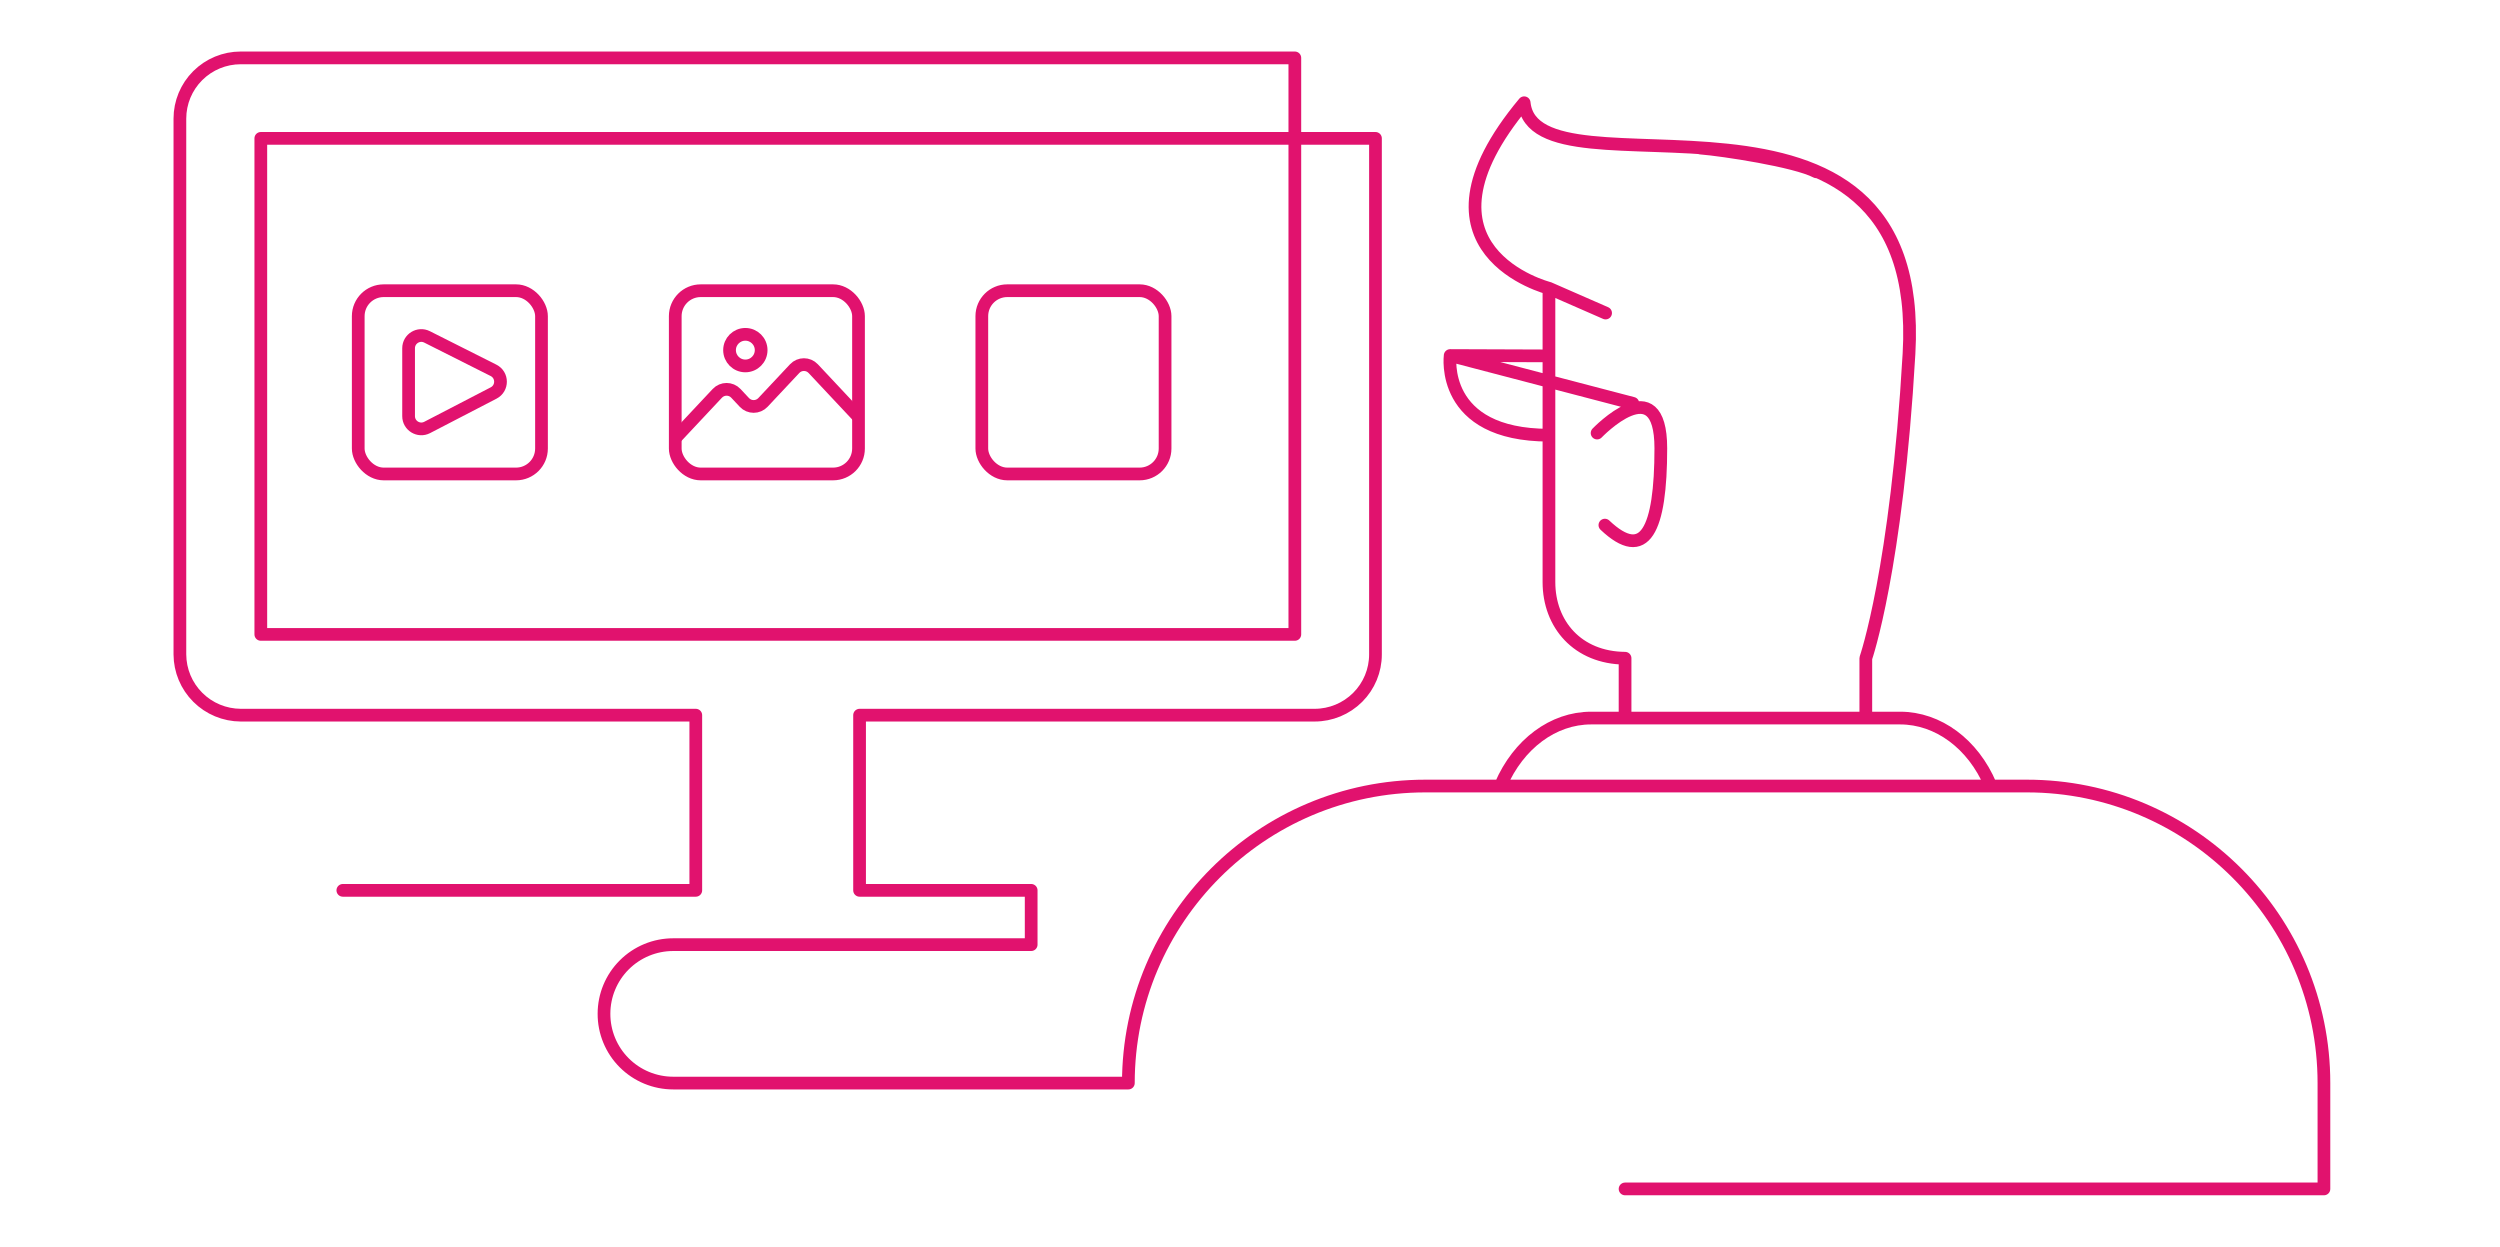 <svg width="393" height="196" viewBox="0 0 393 196" fill="none" xmlns="http://www.w3.org/2000/svg">
<path d="M255.46 186.899H365.322V170.259C365.322 144.491 344.396 123.565 318.628 123.565H224.072C198.304 123.565 177.378 144.491 177.378 170.259L105.826 170.259C104.394 170.259 102.976 169.976 101.653 169.428C100.33 168.88 99.129 168.076 98.119 167.063C97.108 166.05 96.308 164.848 95.764 163.526C95.22 162.203 94.942 160.787 94.948 159.357C94.948 156.478 96.094 153.716 98.134 151.68C100.174 149.643 102.941 148.499 105.826 148.499H162.1V139.962H135.125V112.424H206.662C209.198 112.424 211.63 111.418 213.424 109.628C215.217 107.838 216.224 105.411 216.224 102.879V21.752H203.548M227.967 55.888L243.495 55.946V45.316M227.967 55.888L256.685 63.402M227.967 55.888C227.967 55.888 226.297 68.411 243.495 68.411M267.315 23.276C270.821 23.555 282.23 25.28 285.514 27.005M293.305 112.88V103.474C293.305 103.474 298.147 89.56 300.095 55.611C302.933 6.301 241.268 32.681 239.599 16.152C220.175 39.415 243.495 45.314 243.495 45.314M243.495 45.314L243.495 91.508C243.495 98.131 248.003 103.418 255.46 103.474C255.46 106.423 255.46 112.88 255.46 112.88M243.495 45.314L252.4 49.21M251.064 68.077C251.064 68.077 261.081 57.614 261.081 70.47C261.081 83.326 258.577 88.502 252.288 82.547M235.926 123.398C238.709 116.942 244.163 112.88 250.118 112.88H298.704C304.659 112.88 310.169 116.942 312.896 123.398M203.548 21.752H40.999V99.727H203.548V21.752ZM203.548 21.752V9.1H37.841C35.305 9.1 32.873 10.105 31.08 11.895C29.287 13.685 28.279 16.113 28.279 18.644V102.879C28.291 105.407 29.302 107.828 31.093 109.615C32.883 111.403 35.309 112.412 37.841 112.424H109.378V139.962H53.894" stroke="#E1126E" stroke-width="2" stroke-linecap="round" stroke-linejoin="round"/>
<rect x="56.315" y="45.7" width="28.808" height="28.808" rx="4" stroke="#E1126E" stroke-width="2"/>
<path d="M64.231 54.745V65.42C64.231 66.919 65.82 67.885 67.152 67.195L77.6 61.778C79.049 61.027 79.036 58.95 77.578 58.216L67.13 52.958C65.8 52.289 64.231 53.255 64.231 54.745Z" stroke="#E1126E" stroke-width="2"/>
<path d="M134.99 65.577L127.836 57.948C127.045 57.106 125.708 57.106 124.918 57.949L119.935 63.263C119.145 64.105 117.807 64.105 117.017 63.263L115.679 61.835C114.888 60.992 113.551 60.993 112.761 61.835L106.314 68.71" stroke="#E1126E" stroke-width="2"/>
<circle cx="117.169" cy="55.041" r="2.484" stroke="#E1126E" stroke-width="2"/>
<rect x="106.15" y="45.7" width="28.808" height="28.808" rx="4" stroke="#E1126E" stroke-width="2"/>
<rect x="154.342" y="45.7" width="28.808" height="28.808" rx="4" stroke="#E1126E" stroke-width="2"/>
</svg>
